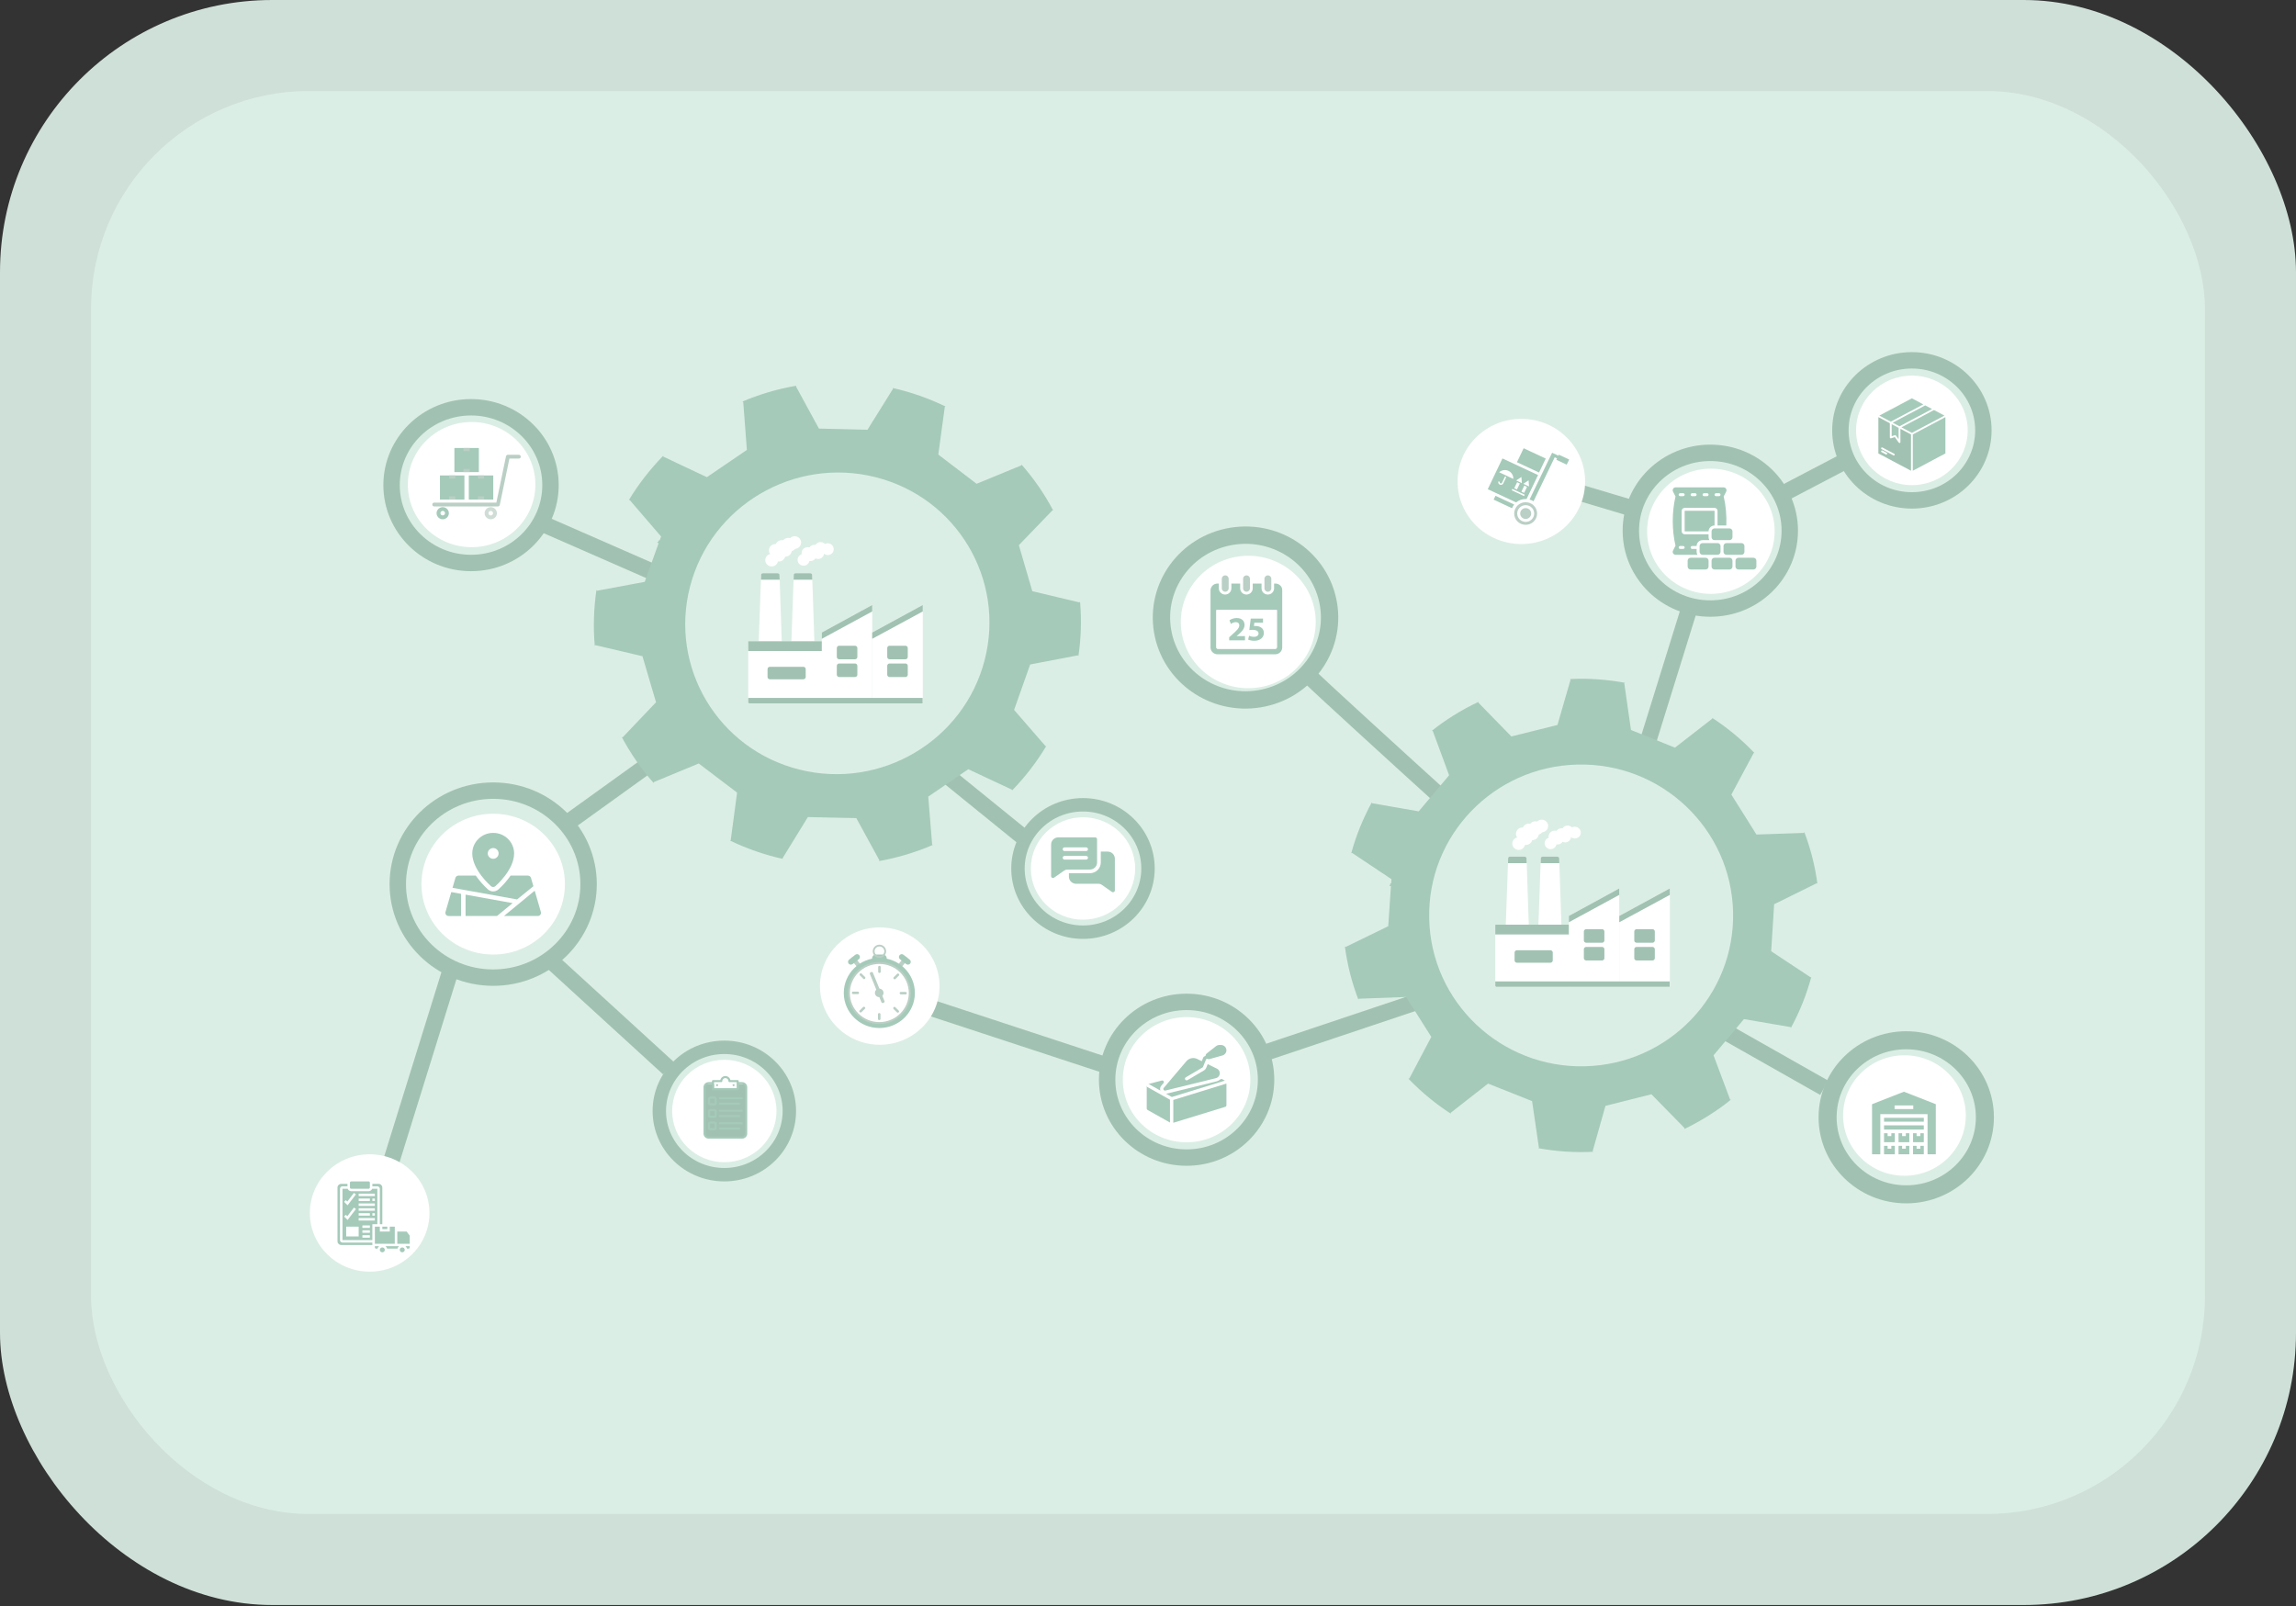 <?xml version="1.0" encoding="utf-8"?>
<svg xmlns="http://www.w3.org/2000/svg" fill="none" height="100%" overflow="visible" preserveAspectRatio="none" style="display: block;" viewBox="0 0 253 177" width="100%">
<rect x="0" y="0" width="253" height="177" fill="#333333" stroke="none"/>
<g id="Group 1261153341">
<rect fill="#CFE0D8" height="176.891" id="BG" rx="30" width="253" x="3.05176e-05" y="3.56734e-05"/>
<rect fill="#DBEEE5" height="156.818" id="BG_2" rx="24" width="232.927" x="10.037" y="10.036"/>
<g id="Group 1171274696">
<path d="M119.336 88.697C123.305 88.697 126.5 91.852 126.5 95.716C126.5 99.58 123.305 102.736 119.336 102.736C115.367 102.736 112.172 99.58 112.172 95.716C112.172 91.852 115.367 88.697 119.336 88.697Z" id="Ellipse 119" stroke="#A1C2B2" stroke-width="1.48"/>
<path d="M79.816 115.426C83.785 115.426 86.98 118.581 86.98 122.445C86.98 126.309 83.785 129.465 79.816 129.465C75.846 129.465 72.651 126.309 72.651 122.445C72.652 118.581 75.846 115.426 79.816 115.426Z" id="Ellipse 115" stroke="#A1C2B2" stroke-width="1.48"/>
<ellipse cx="119.337" cy="95.716" fill="white" id="Ellipse 120" rx="5.748" ry="5.644"/>
<ellipse cx="79.815" cy="122.445" fill="white" id="Ellipse 116" rx="5.748" ry="5.644"/>
<ellipse cx="51.967" cy="53.407" fill="white" id="Ellipse 118" rx="7.026" ry="6.898"/>
<path d="M196.622 54.328L203.209 50.879" id="Vector 71" stroke="#A1C2B2" stroke-width="1.809"/>
<path d="M186.084 67.262L181.254 82.81" id="Vector 72" stroke="#A1C2B2" stroke-width="1.809"/>
<path d="M169.836 53.035L179.936 56.053" id="Vector 73" stroke="#A1C2B2" stroke-width="1.809"/>
<path d="M144.367 74.619C145.684 75.912 154.648 84.097 159.557 88.539" id="Vector 74" stroke="#A1C2B2" stroke-width="1.809"/>
<path d="M189.6 113.42L201.013 119.887" id="Vector 75" stroke="#A1C2B2" stroke-width="1.809"/>
<path d="M157.541 109.943L139.537 115.979" id="Vector 76" stroke="#A1C2B2" stroke-width="1.809"/>
<path d="M101.771 110.805L121.532 117.3" id="Vector 77" stroke="#A1C2B2" stroke-width="1.809"/>
<path d="M200.185 97.343L200.259 97.385C200.008 95.463 199.524 93.561 198.823 91.707L198.767 91.795L193.545 91.974L190.782 87.573L193.241 82.993L193.328 82.991C191.92 81.502 190.341 80.205 188.665 79.113L188.682 79.2L184.569 82.397L179.72 80.452L178.982 75.308L179.054 75.248C177.074 74.888 175.027 74.733 173 74.838L173.06 74.909L171.619 79.901L166.54 81.164L162.903 77.436L162.93 77.348C161.991 77.79 161.055 78.291 160.149 78.862C159.315 79.389 158.525 79.944 157.78 80.541L157.883 80.568L159.68 85.441L156.33 89.418L151.185 88.523L151.153 88.437C150.189 90.228 149.417 92.101 148.894 94.042L148.981 93.996L153.328 96.896L153.295 97.346C153.266 97.347 153.237 97.362 153.193 97.363C153.242 97.55 153.11 97.539 153.098 97.655C153.128 97.654 153.157 97.654 153.186 97.653L153.2 97.653C153.23 97.652 153.244 97.652 153.273 97.637L152.971 102.08L148.282 104.363L148.193 104.307C148.46 106.287 148.945 108.262 149.677 110.159L149.719 110.071L154.941 109.877L157.718 114.277L155.289 118.871L155.187 118.874C156.609 120.348 158.173 121.646 159.864 122.737L159.861 122.636L163.974 119.423L168.823 121.355L169.575 126.498L169.503 126.543C171.497 126.903 173.529 127.044 175.556 126.939L175.496 126.882L176.908 121.877L181.972 120.6L185.624 124.327L185.598 124.43C186.521 123.988 187.414 123.488 188.306 122.931C189.154 122.39 189.973 121.82 190.731 121.193L190.643 121.181L188.818 116.309L192.167 112.317L197.312 113.197L197.343 113.284C198.308 111.507 199.065 109.619 199.588 107.679L199.515 107.71L195.169 104.839L195.496 99.656L200.185 97.343ZM174.645 118.233C165.001 118.457 156.994 110.873 156.763 101.296C156.532 91.719 164.165 83.771 173.809 83.546C183.453 83.322 191.461 90.907 191.692 100.484C191.923 110.061 184.289 118.009 174.645 118.233Z" fill="#A5CABA" id="Vector"/>
<path d="M199.113 97.489L199.184 97.529C198.944 95.686 198.48 93.863 197.807 92.085L197.753 92.17L192.747 92.342L190.098 88.123L192.456 83.732L192.54 83.73C191.19 82.302 189.676 81.059 188.069 80.012L188.085 80.095L184.143 83.161L179.493 81.296L178.787 76.364L178.855 76.307C176.958 75.962 174.995 75.813 173.052 75.914L173.11 75.982L171.727 80.767L166.858 81.978L163.371 78.404L163.397 78.32C162.498 78.744 161.6 79.224 160.731 79.772C159.932 80.277 159.175 80.809 158.461 81.382L158.56 81.407L160.282 86.078L157.071 89.891L152.138 89.033L152.108 88.951C151.184 90.668 150.443 92.464 149.942 94.324L150.025 94.28L154.193 97.06L154.161 97.492C154.133 97.493 154.106 97.507 154.064 97.508C154.11 97.688 153.984 97.677 153.972 97.788C154 97.787 154.028 97.787 154.056 97.786L154.07 97.786C154.098 97.785 154.112 97.785 154.14 97.77L153.851 102.03L149.355 104.219L149.27 104.165C149.526 106.063 149.991 107.957 150.693 109.775L150.733 109.691L155.738 109.505L158.401 113.723L156.072 118.128L155.974 118.13C157.338 119.544 158.837 120.787 160.458 121.834L160.456 121.736L164.398 118.657L169.047 120.508L169.768 125.439L169.699 125.482C171.611 125.827 173.559 125.963 175.502 125.862L175.445 125.808L176.798 121.009L181.653 119.784L185.154 123.358L185.129 123.456C186.014 123.032 186.87 122.554 187.725 122.02C188.538 121.501 189.323 120.954 190.05 120.354L189.966 120.342L188.216 115.671L191.426 111.844L196.359 112.688L196.389 112.771C197.313 111.068 198.039 109.258 198.54 107.398L198.471 107.427L194.304 104.675L194.618 99.706L199.113 97.489ZM174.629 117.516C165.383 117.73 157.707 110.46 157.485 101.278C157.264 92.097 164.581 84.477 173.827 84.263C183.073 84.048 190.749 91.318 190.971 100.5C191.192 109.681 183.875 117.301 174.629 117.516Z" fill="#A5CABA" id="Vector_2"/>
<g id="Group">
<path d="M168.213 94.581C168.213 94.498 168.111 94.415 168.01 94.415H166.389C166.271 94.415 166.186 94.482 166.186 94.581L165.899 102.638C165.899 102.688 165.916 102.721 165.95 102.754C165.984 102.787 166.034 102.804 166.102 102.804H168.28C168.331 102.804 168.381 102.787 168.432 102.754C168.466 102.721 168.483 102.671 168.483 102.638L168.213 94.581Z" fill="white" id="Vector_3"/>
<path d="M166.388 94.415C166.27 94.415 166.185 94.482 166.185 94.581L166.169 95.128H168.229L168.212 94.581C168.212 94.498 168.11 94.415 168.009 94.415H166.388Z" fill="#A1C2B2" id="Vector_4"/>
<path d="M171.809 94.581C171.809 94.498 171.708 94.415 171.606 94.415H169.985C169.867 94.415 169.783 94.482 169.783 94.581L169.496 102.638C169.496 102.688 169.512 102.721 169.546 102.754C169.58 102.787 169.631 102.804 169.698 102.804H171.876C171.927 102.804 171.978 102.787 172.028 102.754C172.062 102.721 172.079 102.671 172.079 102.638L171.809 94.581Z" fill="white" id="Vector_5"/>
<path d="M169.986 94.415C169.868 94.415 169.783 94.482 169.783 94.581L169.766 95.128H171.826L171.81 94.581C171.81 94.498 171.708 94.415 171.607 94.415H169.986Z" fill="#A1C2B2" id="Vector_6"/>
<path d="M172.974 108.739H165.021C164.886 108.739 164.767 108.623 164.767 108.491V102.158C164.767 102.025 164.886 101.909 165.021 101.909H172.974C173.109 101.909 173.227 102.025 173.227 102.158V108.491C173.227 108.623 173.109 108.739 172.974 108.739Z" fill="white" id="Vector_7"/>
<path d="M173.177 101.909H164.818C164.801 101.909 164.767 101.943 164.767 101.976V102.987H173.227V101.976C173.227 101.926 173.21 101.909 173.177 101.909Z" fill="#A1C2B2" id="Vector_8"/>
<path d="M170.846 106.104H167.148C167.013 106.104 166.895 105.988 166.895 105.855V104.977C166.895 104.844 167.013 104.728 167.148 104.728H170.846C170.982 104.728 171.1 104.844 171.1 104.977V105.855C171.1 105.988 170.982 106.104 170.846 106.104Z" fill="#A1C2B2" id="Vector_9"/>
<path d="M172.873 100.947V108.739H178.428V97.913L172.873 100.947Z" fill="white" id="Vector_10"/>
<path d="M172.873 101.643L178.428 98.626V97.913L172.873 100.947V101.643Z" fill="#A1C2B2" id="Vector_11"/>
<path d="M176.537 103.899H174.781C174.646 103.899 174.528 103.783 174.528 103.65V102.655C174.528 102.523 174.646 102.407 174.781 102.407H176.537C176.672 102.407 176.79 102.523 176.79 102.655V103.65C176.79 103.783 176.672 103.899 176.537 103.899Z" fill="#A1C2B2" id="Vector_12"/>
<path d="M176.537 105.855H174.781C174.646 105.855 174.528 105.739 174.528 105.606V104.611C174.528 104.479 174.646 104.363 174.781 104.363H176.537C176.672 104.363 176.791 104.479 176.791 104.611V105.606C176.791 105.739 176.672 105.855 176.537 105.855Z" fill="#A1C2B2" id="Vector_13"/>
<path d="M178.429 100.947V108.739H184.002V97.913L178.429 100.947Z" fill="white" id="Vector_14"/>
<path d="M178.429 101.643L184.002 98.626V97.913L178.429 100.947V101.643Z" fill="#A1C2B2" id="Vector_15"/>
<path d="M182.093 103.899H180.336C180.201 103.899 180.083 103.783 180.083 103.65V102.655C180.083 102.523 180.201 102.407 180.336 102.407H182.093C182.228 102.407 182.346 102.523 182.346 102.655V103.65C182.346 103.783 182.228 103.899 182.093 103.899Z" fill="#A1C2B2" id="Vector_16"/>
<path d="M182.093 105.855H180.336C180.201 105.855 180.083 105.739 180.083 105.606V104.611C180.083 104.479 180.201 104.363 180.336 104.363H182.093C182.228 104.363 182.346 104.479 182.346 104.611V105.606C182.346 105.739 182.228 105.855 182.093 105.855Z" fill="#A1C2B2" id="Vector_17"/>
<path d="M164.767 108.16V108.608C164.767 108.69 164.835 108.757 164.919 108.757H172.873H173.075H178.428H183.984V108.16H164.767Z" fill="#A1C2B2" id="Vector_18"/>
<g id="Group_2">
<g id="Group_3">
<path d="M168.059 92.972C168.059 93.353 167.739 93.668 167.35 93.668C166.962 93.668 166.641 93.353 166.641 92.972C166.641 92.591 166.962 92.276 167.35 92.276C167.739 92.276 168.059 92.591 168.059 92.972Z" fill="white" id="Vector_19"/>
<path d="M168.465 91.895C168.465 92.276 168.144 92.591 167.756 92.591C167.367 92.591 167.046 92.276 167.046 91.895C167.046 91.513 167.367 91.198 167.756 91.198C168.161 91.215 168.465 91.513 168.465 91.895Z" fill="white" id="Vector_20"/>
<path d="M168.853 92.426C168.853 92.807 168.532 93.122 168.144 93.122C167.756 93.122 167.435 92.807 167.435 92.426C167.435 92.044 167.756 91.729 168.144 91.729C168.549 91.729 168.853 92.044 168.853 92.426Z" fill="white" id="Vector_21"/>
<path d="M169.562 91.895C169.562 92.276 169.242 92.591 168.853 92.591C168.465 92.591 168.144 92.276 168.144 91.895C168.144 91.513 168.465 91.198 168.853 91.198C169.242 91.215 169.562 91.513 169.562 91.895Z" fill="white" id="Vector_22"/>
<path d="M170.593 91.033C170.593 91.414 170.272 91.729 169.883 91.729C169.495 91.729 169.174 91.414 169.174 91.033C169.174 90.651 169.495 90.337 169.883 90.337C170.272 90.337 170.593 90.651 170.593 91.033Z" fill="white" id="Vector_23"/>
<path d="M169.174 91.464C169.174 91.845 168.853 92.16 168.465 92.16C168.077 92.16 167.756 91.845 167.756 91.464C167.756 91.082 168.077 90.767 168.465 90.767C168.853 90.767 169.174 91.082 169.174 91.464Z" fill="white" id="Vector_24"/>
<path d="M169.883 91.215C169.883 91.596 169.563 91.911 169.174 91.911C168.786 91.911 168.465 91.596 168.465 91.215C168.465 90.834 168.786 90.519 169.174 90.519C169.563 90.519 169.883 90.817 169.883 91.215Z" fill="white" id="Vector_25"/>
<path d="M170.086 91.299C170.086 91.68 169.766 91.995 169.377 91.995C168.989 91.995 168.668 91.68 168.668 91.299C168.668 90.917 168.989 90.602 169.377 90.602C169.766 90.602 170.086 90.917 170.086 91.299Z" fill="white" id="Vector_26"/>
</g>
<g id="Group_4">
<path d="M171.521 92.941C171.521 93.306 171.217 93.587 170.863 93.587C170.508 93.587 170.204 93.289 170.204 92.941C170.204 92.576 170.508 92.294 170.863 92.294C171.217 92.294 171.521 92.576 171.521 92.941Z" fill="white" id="Vector_27"/>
<path d="M171.961 92.195C171.961 92.559 171.657 92.841 171.302 92.841C170.931 92.841 170.644 92.543 170.644 92.195C170.644 91.83 170.948 91.548 171.302 91.548C171.657 91.531 171.961 91.83 171.961 92.195Z" fill="white" id="Vector_28"/>
<path d="M172.281 92.426C172.281 92.791 171.977 93.073 171.622 93.073C171.251 93.073 170.964 92.774 170.964 92.426C170.964 92.078 171.268 91.779 171.622 91.779C171.977 91.763 172.281 92.061 172.281 92.426Z" fill="white" id="Vector_29"/>
<path d="M173.125 92.195C173.125 92.559 172.821 92.841 172.466 92.841C172.095 92.841 171.808 92.543 171.808 92.195C171.808 91.83 172.112 91.548 172.466 91.548C172.838 91.531 173.125 91.83 173.125 92.195Z" fill="white" id="Vector_30"/>
<path d="M173.53 92.41C173.894 92.41 174.189 92.121 174.189 91.763C174.189 91.406 173.894 91.117 173.53 91.117C173.167 91.117 172.872 91.406 172.872 91.763C172.872 92.121 173.167 92.41 173.53 92.41Z" fill="white" id="Vector_31"/>
<path d="M172.72 91.928C172.72 92.293 172.417 92.575 172.062 92.575C171.69 92.575 171.403 92.276 171.403 91.928C171.403 91.564 171.707 91.282 172.062 91.282C172.433 91.282 172.72 91.58 172.72 91.928Z" fill="white" id="Vector_32"/>
<path d="M173.395 91.631C173.395 91.996 173.091 92.278 172.737 92.278C172.365 92.278 172.078 91.979 172.078 91.631C172.078 91.283 172.382 90.984 172.737 90.984C173.091 90.984 173.395 91.266 173.395 91.631Z" fill="white" id="Vector_33"/>
</g>
</g>
</g>
<path d="M102.649 84.076L112.749 92.267" id="Vector 78" stroke="#A1C2B2" stroke-width="1.809"/>
<path d="M60.054 57.84L71.986 63.066" id="Vector 82" stroke="#A1C2B2" stroke-width="1.809"/>
<path d="M62.689 90.57L74.106 82.351" id="Vector 79" stroke="#A1C2B2" stroke-width="1.809"/>
<g id="Group_5">
<path d="M85.895 63.343C85.895 63.261 85.793 63.178 85.692 63.178H84.071C83.953 63.178 83.868 63.244 83.868 63.343L83.581 71.4C83.581 71.45 83.598 71.483 83.632 71.516C83.666 71.55 83.716 71.566 83.784 71.566H85.962C86.013 71.566 86.064 71.55 86.114 71.516C86.148 71.483 86.165 71.433 86.165 71.4L85.895 63.343Z" fill="white" id="Vector_34"/>
<path d="M84.07 63.178C83.952 63.178 83.868 63.244 83.868 63.343L83.851 63.891H85.911L85.894 63.343C85.894 63.261 85.793 63.178 85.691 63.178H84.07Z" fill="#A1C2B2" id="Vector_35"/>
<path d="M89.491 63.343C89.491 63.261 89.39 63.178 89.288 63.178H87.668C87.549 63.178 87.465 63.244 87.465 63.343L87.178 71.4C87.178 71.45 87.195 71.483 87.228 71.516C87.262 71.55 87.313 71.566 87.38 71.566H89.559C89.609 71.566 89.66 71.55 89.711 71.516C89.744 71.483 89.761 71.433 89.761 71.4L89.491 63.343Z" fill="white" id="Vector_36"/>
<path d="M87.668 63.178C87.55 63.178 87.465 63.244 87.465 63.343L87.448 63.891H89.508L89.492 63.343C89.492 63.261 89.39 63.178 89.289 63.178H87.668Z" fill="#A1C2B2" id="Vector_37"/>
<path d="M90.656 77.501H82.703C82.568 77.501 82.449 77.385 82.449 77.252V70.92C82.449 70.787 82.568 70.671 82.703 70.671H90.656C90.791 70.671 90.909 70.787 90.909 70.92V77.252C90.909 77.385 90.791 77.501 90.656 77.501Z" fill="white" id="Vector_38"/>
<path d="M90.859 70.671H82.5C82.483 70.671 82.449 70.704 82.449 70.737V71.749H90.909V70.737C90.909 70.688 90.892 70.671 90.859 70.671Z" fill="#A1C2B2" id="Vector_39"/>
<path d="M88.528 74.865H84.831C84.695 74.865 84.577 74.749 84.577 74.617V73.738C84.577 73.605 84.695 73.489 84.831 73.489H88.528C88.664 73.489 88.782 73.605 88.782 73.738V74.617C88.782 74.749 88.664 74.865 88.528 74.865Z" fill="#A1C2B2" id="Vector_40"/>
<path d="M90.555 69.709V77.501H96.111V66.675L90.555 69.709Z" fill="white" id="Vector_41"/>
<path d="M90.555 70.406L96.111 67.388V66.675L90.555 69.709V70.406Z" fill="#A1C2B2" id="Vector_42"/>
<path d="M94.219 72.66H92.463C92.328 72.66 92.21 72.544 92.21 72.411V71.416C92.21 71.284 92.328 71.168 92.463 71.168H94.219C94.354 71.168 94.473 71.284 94.473 71.416V72.411C94.473 72.544 94.354 72.66 94.219 72.66Z" fill="#A1C2B2" id="Vector_43"/>
<path d="M94.219 74.617H92.463C92.328 74.617 92.21 74.5 92.21 74.368V73.373C92.21 73.24 92.328 73.124 92.463 73.124H94.219C94.354 73.124 94.473 73.24 94.473 73.373V74.368C94.473 74.5 94.354 74.617 94.219 74.617Z" fill="#A1C2B2" id="Vector_44"/>
<path d="M96.11 69.709V77.5H101.683V66.675L96.11 69.709Z" fill="white" id="Vector_45"/>
<path d="M96.11 70.405L101.683 67.388V66.675L96.11 69.709V70.405Z" fill="#A1C2B2" id="Vector_46"/>
<path d="M99.775 72.66H98.018C97.883 72.66 97.765 72.544 97.765 72.411V71.416C97.765 71.284 97.883 71.168 98.018 71.168H99.775C99.91 71.168 100.028 71.284 100.028 71.416V72.411C100.028 72.544 99.91 72.66 99.775 72.66Z" fill="#A1C2B2" id="Vector_47"/>
<path d="M99.775 74.617H98.018C97.883 74.617 97.765 74.5 97.765 74.368V73.373C97.765 73.24 97.883 73.124 98.018 73.124H99.775C99.91 73.124 100.028 73.24 100.028 73.373V74.368C100.028 74.5 99.91 74.617 99.775 74.617Z" fill="#A1C2B2" id="Vector_48"/>
<path d="M82.449 76.922V77.37C82.449 77.452 82.517 77.519 82.601 77.519H90.555H90.758H96.111H101.666V76.922H82.449Z" fill="#A1C2B2" id="Vector_49"/>
<g id="Group_6">
<g id="Group_7">
<path d="M85.741 61.734C85.741 62.115 85.42 62.43 85.032 62.43C84.644 62.43 84.323 62.115 84.323 61.734C84.323 61.353 84.644 61.038 85.032 61.038C85.42 61.038 85.741 61.353 85.741 61.734Z" fill="white" id="Vector_50"/>
<path d="M86.147 60.657C86.147 61.038 85.826 61.353 85.438 61.353C85.049 61.353 84.729 61.038 84.729 60.657C84.729 60.275 85.049 59.96 85.438 59.96C85.843 59.977 86.147 60.275 86.147 60.657Z" fill="white" id="Vector_51"/>
<path d="M86.535 61.187C86.535 61.569 86.214 61.883 85.826 61.883C85.438 61.883 85.117 61.569 85.117 61.187C85.117 60.806 85.438 60.491 85.826 60.491C86.231 60.491 86.535 60.806 86.535 61.187Z" fill="white" id="Vector_52"/>
<path d="M87.245 60.657C87.245 61.038 86.924 61.353 86.535 61.353C86.147 61.353 85.826 61.038 85.826 60.657C85.826 60.275 86.147 59.96 86.535 59.96C86.924 59.977 87.245 60.275 87.245 60.657Z" fill="white" id="Vector_53"/>
<path d="M88.275 59.795C88.275 60.176 87.954 60.491 87.566 60.491C87.177 60.491 86.856 60.176 86.856 59.795C86.856 59.413 87.177 59.099 87.566 59.099C87.954 59.099 88.275 59.413 88.275 59.795Z" fill="white" id="Vector_54"/>
<path d="M86.855 60.226C86.855 60.607 86.534 60.922 86.146 60.922C85.757 60.922 85.436 60.607 85.436 60.226C85.436 59.844 85.757 59.529 86.146 59.529C86.534 59.529 86.855 59.844 86.855 60.226Z" fill="white" id="Vector_55"/>
<path d="M87.566 59.977C87.566 60.358 87.245 60.673 86.856 60.673C86.468 60.673 86.147 60.358 86.147 59.977C86.147 59.595 86.468 59.28 86.856 59.28C87.245 59.28 87.566 59.579 87.566 59.977Z" fill="white" id="Vector_56"/>
<path d="M87.768 60.06C87.768 60.442 87.447 60.757 87.058 60.757C86.67 60.757 86.349 60.442 86.349 60.06C86.349 59.679 86.67 59.364 87.058 59.364C87.447 59.364 87.768 59.679 87.768 60.06Z" fill="white" id="Vector_57"/>
</g>
<g id="Group_8">
<path d="M89.203 61.703C89.203 62.068 88.899 62.349 88.545 62.349C88.19 62.349 87.886 62.051 87.886 61.703C87.886 61.338 88.19 61.056 88.545 61.056C88.899 61.056 89.203 61.338 89.203 61.703Z" fill="white" id="Vector_58"/>
<path d="M89.642 60.957C89.642 61.322 89.338 61.603 88.983 61.603C88.612 61.603 88.325 61.305 88.325 60.957C88.325 60.592 88.629 60.31 88.983 60.31C89.338 60.294 89.642 60.592 89.642 60.957Z" fill="white" id="Vector_59"/>
<path d="M89.963 61.187C89.963 61.552 89.659 61.834 89.304 61.834C88.933 61.834 88.646 61.536 88.646 61.187C88.646 60.839 88.95 60.541 89.304 60.541C89.659 60.524 89.963 60.823 89.963 61.187Z" fill="white" id="Vector_60"/>
<path d="M90.807 60.957C90.807 61.322 90.503 61.603 90.148 61.603C89.777 61.603 89.49 61.305 89.49 60.957C89.49 60.592 89.794 60.31 90.148 60.31C90.52 60.294 90.807 60.592 90.807 60.957Z" fill="white" id="Vector_61"/>
<path d="M91.213 61.172C91.576 61.172 91.871 60.883 91.871 60.526C91.871 60.169 91.576 59.879 91.213 59.879C90.849 59.879 90.554 60.169 90.554 60.526C90.554 60.883 90.849 61.172 91.213 61.172Z" fill="white" id="Vector_62"/>
<path d="M90.403 60.691C90.403 61.055 90.099 61.337 89.744 61.337C89.373 61.337 89.085 61.039 89.085 60.691C89.085 60.326 89.389 60.044 89.744 60.044C90.115 60.044 90.403 60.343 90.403 60.691Z" fill="white" id="Vector_63"/>
<path d="M91.078 60.392C91.078 60.757 90.773 61.039 90.419 61.039C90.047 61.039 89.76 60.741 89.76 60.392C89.76 60.044 90.064 59.746 90.419 59.746C90.773 59.746 91.078 60.028 91.078 60.392Z" fill="white" id="Vector_64"/>
</g>
</g>
</g>
<ellipse cx="96.941" cy="108.677" fill="white" id="Ellipse 112" rx="6.587" ry="6.467"/>
<g id="Group_9">
<g id="Group_10">
<g id="Group_11">
<path d="M94.956 106.447C95.037 106.545 95.018 106.699 94.918 106.779C94.812 106.859 94.662 106.84 94.581 106.742L93.858 105.85C93.777 105.745 93.796 105.598 93.895 105.518C93.995 105.438 94.151 105.456 94.232 105.555L94.956 106.447Z" fill="#BACFC5" id="Vector_65"/>
</g>
<g id="Group_12">
<path d="M98.854 106.447C98.773 106.545 98.791 106.699 98.891 106.779C98.997 106.859 99.147 106.84 99.228 106.742L99.951 105.85C100.032 105.745 100.014 105.598 99.914 105.518C99.808 105.438 99.658 105.456 99.577 105.555L98.854 106.447Z" fill="#BACFC5" id="Vector_66"/>
</g>
<g id="Group_13">
<path d="M100.362 109.437C100.362 111.325 98.809 112.857 96.895 112.857C94.981 112.857 93.428 111.325 93.428 109.437C93.428 107.548 94.981 106.016 96.895 106.016C98.809 106.016 100.362 107.548 100.362 109.437Z" fill="white" id="Vector_67"/>
</g>
<g id="Group_14">
<path d="M96.895 105.659C94.775 105.659 93.06 107.351 93.06 109.442C93.06 111.534 94.775 113.226 96.895 113.226C99.015 113.226 100.73 111.534 100.73 109.442C100.73 107.351 99.009 105.659 96.895 105.659ZM96.895 112.647C95.099 112.647 93.646 111.214 93.646 109.442C93.646 107.671 95.099 106.237 96.895 106.237C98.691 106.237 100.144 107.671 100.144 109.442C100.144 111.208 98.691 112.647 96.895 112.647Z" fill="#BACFC5" id="Vector_68"/>
</g>
<g id="Group_15">
<path d="M96.895 105.573C94.731 105.573 92.979 107.301 92.979 109.436C92.979 111.571 94.731 113.299 96.895 113.299C99.058 113.299 100.811 111.571 100.811 109.436C100.811 107.301 99.058 105.573 96.895 105.573ZM96.895 112.856C94.98 112.856 93.428 111.324 93.428 109.436C93.428 107.547 94.98 106.016 96.895 106.016C98.809 106.016 100.362 107.547 100.362 109.436C100.362 111.331 98.809 112.856 96.895 112.856Z" fill="#A5CABA" id="Vector_69"/>
</g>
<g id="Group_16">
<path d="M97.705 105.603C97.705 105.824 97.524 106.003 97.299 106.003H96.508C96.283 106.003 96.102 105.824 96.102 105.603C96.102 105.381 96.283 105.203 96.508 105.203H97.299C97.524 105.203 97.705 105.381 97.705 105.603Z" fill="#A5CABA" id="Vector_70"/>
</g>
<g id="Group_17">
<path d="M96.906 104.114C96.501 104.114 96.171 104.44 96.171 104.84C96.171 105.24 96.501 105.566 96.906 105.566C97.312 105.566 97.642 105.24 97.642 104.84C97.642 104.44 97.312 104.114 96.906 104.114ZM96.906 105.369C96.613 105.369 96.37 105.136 96.37 104.84C96.37 104.545 96.607 104.311 96.906 104.311C97.2 104.311 97.443 104.545 97.443 104.84C97.443 105.136 97.2 105.369 96.906 105.369Z" fill="#BACFC5" id="Vector_71"/>
</g>
<g id="Group_18">
<g id="Group_19">
<path d="M97.044 107.11C97.044 107.171 96.982 107.226 96.907 107.226C96.832 107.226 96.77 107.177 96.77 107.11V106.568C96.77 106.507 96.832 106.451 96.907 106.451C96.982 106.451 97.044 106.501 97.044 106.568V107.11Z" fill="#BACFC5" id="Vector_72"/>
</g>
<g id="Group_20">
<path d="M94.538 109.287C94.601 109.287 94.657 109.349 94.657 109.423C94.657 109.496 94.607 109.558 94.538 109.558H93.99C93.927 109.558 93.871 109.496 93.871 109.423C93.871 109.349 93.921 109.287 93.99 109.287H94.538Z" fill="#BACFC5" id="Vector_73"/>
</g>
<g id="Group_21">
<path d="M96.746 111.767C96.746 111.706 96.809 111.65 96.883 111.65C96.958 111.65 97.021 111.7 97.021 111.767V112.309C97.021 112.37 96.958 112.425 96.883 112.425C96.809 112.425 96.746 112.376 96.746 112.309V111.767Z" fill="#BACFC5" id="Vector_74"/>
</g>
<g id="Group_22">
<path d="M99.252 109.59C99.19 109.59 99.134 109.529 99.134 109.455C99.134 109.381 99.183 109.32 99.252 109.32H99.801C99.863 109.32 99.919 109.381 99.919 109.455C99.919 109.529 99.869 109.59 99.801 109.59H99.252Z" fill="#BACFC5" id="Vector_75"/>
</g>
</g>
<g id="Group_23">
<g id="Group_24">
<path d="M95.33 107.689C95.373 107.732 95.367 107.812 95.317 107.867C95.261 107.922 95.18 107.929 95.136 107.879L94.75 107.492C94.706 107.449 94.712 107.369 94.762 107.313C94.818 107.258 94.899 107.252 94.943 107.301L95.33 107.689Z" fill="#BACFC5" id="Vector_76"/>
</g>
<g id="Group_25">
<path d="M95.117 110.981C95.161 110.938 95.242 110.944 95.298 110.993C95.354 111.048 95.36 111.128 95.31 111.171L94.918 111.559C94.874 111.602 94.793 111.596 94.737 111.547C94.681 111.491 94.674 111.411 94.724 111.368L95.117 110.981Z" fill="#BACFC5" id="Vector_77"/>
</g>
<g id="Group_26">
<path d="M98.452 111.19C98.409 111.147 98.415 111.067 98.465 111.012C98.521 110.956 98.602 110.95 98.645 110.999L99.038 111.387C99.082 111.43 99.076 111.51 99.026 111.565C98.97 111.621 98.895 111.627 98.845 111.577L98.452 111.19Z" fill="#BACFC5" id="Vector_78"/>
</g>
<g id="Group_27">
<path d="M98.666 107.899C98.622 107.942 98.541 107.936 98.485 107.886C98.429 107.831 98.422 107.751 98.472 107.708L98.865 107.32C98.909 107.277 98.99 107.284 99.046 107.333C99.102 107.388 99.108 107.468 99.058 107.511L98.666 107.899Z" fill="#BACFC5" id="Vector_79"/>
</g>
</g>
<g id="Group_28">
<path d="M97.356 109.424C97.356 109.683 97.144 109.892 96.882 109.892C96.621 109.892 96.409 109.683 96.409 109.424C96.409 109.166 96.621 108.957 96.882 108.957C97.144 108.963 97.356 109.172 97.356 109.424Z" fill="#BACFC5" id="Vector_80"/>
</g>
<g id="Group_29">
<path d="M97.469 110.347C97.493 110.409 97.437 110.489 97.35 110.526C97.257 110.563 97.163 110.544 97.138 110.483L95.847 107.321C95.822 107.259 95.879 107.179 95.966 107.142C96.059 107.105 96.153 107.124 96.178 107.185L97.469 110.347Z" fill="#BACFC5" id="Vector_81"/>
</g>
<g id="Group_30">
<path d="M94.686 105.277C94.792 105.412 94.773 105.609 94.636 105.714L93.957 106.249C93.82 106.353 93.62 106.335 93.514 106.2C93.408 106.064 93.427 105.867 93.564 105.763L94.243 105.228C94.381 105.117 94.58 105.142 94.686 105.277Z" fill="#A5CABA" id="Vector_82"/>
</g>
<g id="Group_31">
<path d="M99.12 105.277C99.014 105.412 99.032 105.609 99.17 105.714L99.849 106.249C99.987 106.353 100.186 106.335 100.292 106.2C100.398 106.064 100.379 105.867 100.242 105.763L99.562 105.228C99.431 105.117 99.232 105.142 99.12 105.277Z" fill="#A5CABA" id="Vector_83"/>
</g>
</g>
</g>
<ellipse cx="167.641" cy="53.062" fill="white" id="Ellipse 121" rx="7.026" ry="6.898"/>
<path d="M130.754 110.417C135.606 110.417 139.51 114.274 139.51 118.997C139.51 123.72 135.606 127.578 130.754 127.578C125.903 127.578 121.997 123.72 121.997 118.997C121.998 114.274 125.903 110.417 130.754 110.417Z" id="Ellipse 106" stroke="#A1C2B2" stroke-width="1.809"/>
<ellipse cx="130.752" cy="118.996" fill="white" id="Ellipse 107" rx="7.026" ry="6.898"/>
<path d="M135.726 59.105C140.789 58.277 145.547 61.635 146.383 66.565C147.22 71.496 143.827 76.186 138.765 77.014C133.703 77.842 128.945 74.484 128.109 69.554C127.272 64.624 130.664 59.933 135.726 59.105Z" id="Ellipse 104" stroke="#A1C2B2" stroke-width="1.914"/>
<ellipse cx="7.429" cy="7.301" fill="white" id="Ellipse 105" rx="7.429" ry="7.301" transform="matrix(0.987 -0.161 0.167 0.986 128.997 62.547)"/>
<path d="M118.774 72.226L118.835 72.287C119.127 70.33 119.185 68.329 119.015 66.318L118.935 66.389L113.752 65.155L112.27 60.083L115.97 56.245L116.057 56.267C115.09 54.423 113.902 52.722 112.561 51.196L112.553 51.285L107.615 53.318L103.393 50.095L104.11 44.84L104.197 44.801C102.353 43.912 100.384 43.207 98.362 42.762L98.402 42.849L95.586 47.365L90.24 47.235L87.71 42.588L87.761 42.509C86.715 42.69 85.654 42.929 84.603 43.246C83.636 43.539 82.704 43.871 81.805 44.257L81.899 44.31L82.299 49.585L77.892 52.59L73.085 50.32L73.079 50.227C71.629 51.726 70.345 53.359 69.288 55.125L69.385 55.104L72.846 59.128L72.687 59.562C72.658 59.555 72.626 59.562 72.582 59.551C72.577 59.748 72.451 59.701 72.407 59.812C72.436 59.819 72.465 59.827 72.493 59.834L72.508 59.838C72.537 59.845 72.551 59.848 72.584 59.841L71.042 64.127L65.793 65.105L65.721 65.025C65.429 67.043 65.352 69.116 65.54 71.177L65.606 71.102L70.792 72.322L72.289 77.398L68.614 81.257L68.513 81.231C69.497 83.065 70.671 84.763 72.027 86.292L72.053 86.192L76.995 84.145L81.22 87.354L80.517 92.612L80.434 92.637C82.293 93.529 84.251 94.217 86.273 94.661L86.23 94.589L89.02 90.051L94.356 90.164L96.9 94.814L96.846 94.907C97.877 94.722 98.895 94.473 99.927 94.166C100.913 93.863 101.877 93.524 102.798 93.113L102.715 93.077L102.286 87.796L106.697 84.776L111.507 87.032L111.514 87.125C112.959 85.64 114.233 83.989 115.29 82.223L115.211 82.234L111.743 78.238L113.518 73.232L118.774 72.226ZM87.818 85.858C78.276 83.473 72.531 73.856 74.988 64.38C77.445 54.905 87.175 49.155 96.716 51.54C106.258 53.925 112.003 63.542 109.546 73.018C107.089 82.493 97.359 88.243 87.818 85.858Z" fill="#A5CABA" id="Vector_84"/>
<path d="M117.165 72.012L117.223 72.069C117.497 70.231 117.551 68.352 117.392 66.462L117.316 66.53L112.448 65.37L111.056 60.606L114.532 57.002L114.613 57.022C113.705 55.29 112.589 53.692 111.329 52.259L111.322 52.343L106.683 54.252L102.718 51.225L103.392 46.289L103.474 46.252C101.741 45.418 99.892 44.755 97.993 44.337L98.03 44.418L95.385 48.661L90.364 48.538L87.987 44.174L88.035 44.1C87.053 44.27 86.056 44.494 85.069 44.792C84.161 45.067 83.286 45.379 82.441 45.741L82.529 45.791L82.905 50.746L78.766 53.568L74.251 51.436L74.245 51.348C72.883 52.757 71.677 54.291 70.684 55.95L70.776 55.929L74.026 59.709L73.877 60.117C73.85 60.11 73.819 60.117 73.778 60.106C73.774 60.292 73.655 60.248 73.614 60.352C73.641 60.359 73.668 60.366 73.695 60.372L73.709 60.376C73.736 60.383 73.749 60.386 73.78 60.379L72.332 64.404L67.401 65.323L67.334 65.249C67.059 67.144 66.988 69.09 67.164 71.027L67.226 70.956L72.097 72.102L73.503 76.87L70.051 80.494L69.956 80.471C70.881 82.193 71.983 83.787 73.257 85.224L73.281 85.13L77.923 83.207L81.892 86.221L81.232 91.16L81.153 91.183C82.9 92.021 84.739 92.667 86.638 93.085L86.597 93.017L89.219 88.755L94.23 88.86L96.62 93.228L96.568 93.316C97.537 93.142 98.493 92.908 99.463 92.62C100.389 92.335 101.294 92.017 102.159 91.631L102.082 91.597L101.679 86.636L105.821 83.8L110.339 85.919L110.346 86.006C111.704 84.611 112.9 83.061 113.893 81.402L113.818 81.412L110.561 77.659L112.228 72.957L117.165 72.012ZM88.089 84.816C79.126 82.576 73.73 73.543 76.038 64.643C78.346 55.743 87.485 50.342 96.447 52.582C105.409 54.822 110.805 63.856 108.498 72.756C106.19 81.656 97.051 87.056 88.089 84.816Z" fill="#A5CABA" id="Vector_85"/>
<path d="M188.463 49.908C193.314 49.908 197.219 53.765 197.219 58.488C197.219 63.211 193.315 67.069 188.463 67.069C183.611 67.069 179.706 63.211 179.706 58.488C179.706 53.765 183.611 49.908 188.463 49.908Z" id="Ellipse 102" stroke="#A1C2B2" stroke-width="1.809"/>
<path d="M210.674 39.712C215.041 39.712 218.552 43.184 218.552 47.43C218.552 51.677 215.041 55.148 210.674 55.148C206.308 55.148 202.796 51.677 202.796 47.43C202.796 43.184 206.308 39.712 210.674 39.712Z" id="Ellipse 110" stroke="#A1C2B2" stroke-width="1.809"/>
<ellipse cx="188.525" cy="58.551" fill="white" id="Ellipse 103" rx="7.026" ry="6.898"/>
<ellipse cx="210.674" cy="47.431" fill="white" id="Ellipse 111" rx="6.148" ry="6.035"/>
<path d="M210.052 114.649C214.855 114.649 218.718 118.466 218.718 123.138C218.718 127.809 214.856 131.628 210.052 131.628C205.249 131.628 201.386 127.809 201.386 123.138C201.386 118.466 205.249 114.649 210.052 114.649Z" id="Ellipse 108" stroke="#A1C2B2" stroke-width="1.99"/>
<ellipse cx="209.854" cy="122.942" fill="white" id="Ellipse 109" rx="6.762" ry="6.639"/>
<path d="M54.346 87.136C60.168 87.136 64.859 91.765 64.859 97.441C64.859 103.116 60.168 107.745 54.346 107.745C48.524 107.745 43.833 103.116 43.833 97.441C43.833 91.766 48.524 87.136 54.346 87.136Z" id="Ellipse 113" stroke="#A1C2B2" stroke-width="1.809"/>
<ellipse cx="54.345" cy="97.441" fill="white" id="Ellipse 114" rx="7.904" ry="7.76"/>
<path d="M60.932 106.091L73.666 117.73" id="Vector 80" stroke="#A1C2B2" stroke-width="1.809"/>
<path d="M49.515 107.385L41.611 132.821" id="Vector 81" stroke="#A1C2B2" stroke-width="1.809"/>
<ellipse cx="40.733" cy="133.683" fill="white" id="Ellipse 122" rx="6.587" ry="6.467"/>
<g id="Group_32">
<g id="Group_33" opacity="0.7">
<path d="M54.077 55.892C53.705 55.892 53.4 56.193 53.4 56.56C53.4 56.928 53.705 57.229 54.077 57.229C54.45 57.229 54.755 56.928 54.755 56.56C54.755 56.193 54.45 55.892 54.077 55.892ZM54.077 56.81C53.936 56.81 53.824 56.7 53.824 56.56C53.824 56.421 53.936 56.311 54.077 56.311C54.219 56.311 54.33 56.421 54.33 56.56C54.33 56.7 54.219 56.81 54.077 56.81Z" fill="#BACFC5" id="Vector_86"/>
</g>
<g id="Group_34">
<path d="M55.589 53.155C55.417 53.992 55.239 54.822 55.068 55.66C55.045 55.748 54.956 55.814 54.867 55.814C54.04 55.814 53.206 55.814 52.38 55.814C51.107 55.814 49.834 55.814 48.553 55.814C48.315 55.814 48.084 55.814 47.846 55.814C47.57 55.814 47.57 55.395 47.846 55.395C48.672 55.395 49.506 55.395 50.332 55.395C51.605 55.395 52.879 55.395 54.159 55.395C54.338 55.395 54.517 55.395 54.695 55.395C54.874 54.521 55.06 53.647 55.239 52.78C55.41 51.943 55.589 51.113 55.76 50.276C55.782 50.188 55.872 50.121 55.961 50.121C56.363 50.121 56.773 50.121 57.175 50.121C57.45 50.121 57.45 50.54 57.175 50.54C56.825 50.54 56.482 50.54 56.132 50.54C55.953 51.407 55.775 52.281 55.589 53.155Z" fill="#BACFC5" id="Vector_87"/>
<path d="M48.784 55.892C48.411 55.892 48.106 56.194 48.106 56.561C48.106 56.928 48.411 57.229 48.784 57.229C49.156 57.229 49.461 56.928 49.461 56.561C49.461 56.186 49.156 55.892 48.784 55.892ZM48.784 56.304C48.925 56.304 49.037 56.414 49.037 56.553C49.037 56.693 48.925 56.803 48.784 56.803C48.642 56.803 48.531 56.693 48.531 56.553C48.531 56.421 48.642 56.304 48.784 56.304Z" fill="#A5CABA" id="Vector_88"/>
<g id="Group_35">
<path d="M54.353 52.4H51.658V55.059H54.353V52.4Z" fill="#A5CABA" id="Vector_89"/>
<path d="M53.34 54.707H52.663V55.052H53.34V54.707Z" fill="#BACFC5" id="Vector_90"/>
<path d="M53.34 52.4H52.663V52.745H53.34V52.4Z" fill="#BACFC5" id="Vector_91"/>
</g>
<g id="Group_36">
<path d="M51.174 52.4H48.479V55.059H51.174V52.4Z" fill="#A5CABA" id="Vector_92"/>
<path d="M50.168 54.707H49.491V55.052H50.168V54.707Z" fill="#BACFC5" id="Vector_93"/>
<path d="M50.168 52.4H49.491V52.745H50.168V52.4Z" fill="#BACFC5" id="Vector_94"/>
</g>
<g id="Group_37">
<path d="M52.768 49.374H50.073V52.033H52.768V49.374Z" fill="#A5CABA" id="Vector_95"/>
<path d="M51.756 51.68H51.078V52.025H51.756V51.68Z" fill="#BACFC5" id="Vector_96"/>
<path d="M51.756 49.374H51.078V49.719H51.756V49.374Z" fill="#BACFC5" id="Vector_97"/>
</g>
</g>
</g>
<g id="Group_38">
<g id="Group_39">
<path d="M135.388 63.782C135.388 63.576 135.219 63.41 135.011 63.41C134.802 63.41 134.633 63.576 134.633 63.782V64.844C134.633 65.05 134.802 65.216 135.011 65.216C135.219 65.216 135.388 65.05 135.388 64.844V63.782Z" fill="#BACFC5" id="Vector_98"/>
<path d="M137.734 63.782C137.734 63.576 137.565 63.41 137.357 63.41C137.148 63.41 136.979 63.576 136.979 63.782V64.844C136.979 65.05 137.148 65.216 137.357 65.216C137.565 65.216 137.734 65.05 137.734 64.844V63.782Z" fill="#BACFC5" id="Vector_99"/>
<path d="M140.087 63.782C140.087 63.576 139.918 63.41 139.709 63.41C139.5 63.41 139.332 63.576 139.332 63.782V64.844C139.332 65.05 139.5 65.216 139.709 65.216C139.918 65.216 140.087 65.05 140.087 64.844V63.782Z" fill="#BACFC5" id="Vector_100"/>
</g>
<path d="M140.537 64.313H140.393V64.844C140.393 65.216 140.087 65.525 139.702 65.525C139.324 65.525 139.011 65.224 139.011 64.844V64.313H138.039V64.844C138.039 65.216 137.734 65.525 137.349 65.525C136.971 65.525 136.658 65.224 136.658 64.844V64.313H135.686V64.844C135.686 65.216 135.381 65.525 134.996 65.525C134.618 65.525 134.305 65.224 134.305 64.844V64.313H134.16C133.735 64.313 133.389 64.653 133.389 65.073V71.349C133.389 71.769 133.735 72.109 134.16 72.109H140.521C140.947 72.109 141.292 71.769 141.292 71.349V65.073C141.316 64.653 140.963 64.313 140.537 64.313ZM140.698 71.356C140.698 71.444 140.626 71.507 140.545 71.507H134.184C134.104 71.507 134.032 71.444 134.032 71.356V67.228H140.706V71.356H140.698Z" fill="#A5CABA" id="Vector_101"/>
<path d="M140.698 67.221V71.349C140.698 71.436 140.626 71.499 140.546 71.499H134.185C134.105 71.499 134.032 71.436 134.032 71.349V67.221H140.698Z" fill="white" id="Vector_102"/>
<g id="Group_40">
<path d="M135.445 70.58V70.239L135.759 69.954C136.297 69.478 136.554 69.209 136.562 68.924C136.562 68.726 136.441 68.567 136.16 68.567C135.951 68.567 135.767 68.67 135.638 68.765L135.477 68.361C135.662 68.227 135.951 68.116 136.281 68.116C136.835 68.116 137.14 68.433 137.14 68.876C137.14 69.28 136.843 69.605 136.489 69.914L136.264 70.097V70.104H137.188V70.572H135.445V70.58Z" fill="#A5CABA" id="Vector_103"/>
<path d="M139.172 68.624H138.224L138.168 68.996C138.224 68.989 138.264 68.989 138.328 68.989C138.561 68.989 138.802 69.044 138.971 69.163C139.155 69.282 139.268 69.488 139.268 69.773C139.268 70.225 138.874 70.621 138.216 70.621C137.919 70.621 137.67 70.557 137.533 70.486L137.638 70.066C137.75 70.121 137.967 70.185 138.192 70.185C138.433 70.185 138.682 70.074 138.682 69.82C138.682 69.575 138.481 69.416 137.991 69.416C137.854 69.416 137.758 69.424 137.662 69.44L137.822 68.172H139.172V68.624Z" fill="#A5CABA" id="Vector_104"/>
</g>
</g>
<g clip-path="url(#clip0_0_586)" id="013-note 1">
<path d="M77.866 119.483H78.675V120.013H81.374V119.483H81.914H82.184V119.748V123.987V125.047L81.914 125.312H77.866L77.596 125.047V119.748L77.866 119.483Z" fill="#A1C2B2" id="Vector 82_2"/>
<path d="M81.288 119.039H80.483C80.457 118.913 80.387 118.8 80.286 118.719C80.185 118.638 80.059 118.594 79.928 118.594C79.797 118.594 79.671 118.638 79.57 118.719C79.469 118.8 79.399 118.913 79.373 119.039H78.568C78.553 119.039 78.538 119.041 78.525 119.047C78.511 119.053 78.499 119.061 78.488 119.071C78.478 119.081 78.469 119.094 78.463 119.107C78.458 119.121 78.455 119.135 78.455 119.15V119.261H78.087C77.937 119.261 77.793 119.32 77.686 119.424C77.58 119.528 77.52 119.67 77.52 119.817V124.935C77.52 125.083 77.58 125.224 77.686 125.329C77.793 125.433 77.937 125.491 78.087 125.491H81.77C81.92 125.491 82.064 125.433 82.171 125.328C82.277 125.224 82.337 125.083 82.337 124.935V119.817C82.337 119.67 82.277 119.529 82.171 119.424C82.064 119.32 81.92 119.261 81.77 119.261H81.401V119.15C81.401 119.12 81.389 119.092 81.368 119.071C81.347 119.05 81.318 119.039 81.288 119.039ZM78.682 119.261H79.476C79.506 119.261 79.534 119.249 79.556 119.229C79.577 119.208 79.589 119.179 79.589 119.15C79.589 119.061 79.625 118.976 79.689 118.914C79.752 118.851 79.839 118.816 79.929 118.816C80.019 118.816 80.105 118.851 80.169 118.914C80.233 118.976 80.269 119.061 80.269 119.15C80.269 119.179 80.281 119.208 80.302 119.229C80.323 119.249 80.352 119.261 80.382 119.261H81.175V119.929H78.681L78.682 119.261ZM81.769 119.485C81.859 119.485 81.946 119.52 82.01 119.582C82.073 119.645 82.109 119.73 82.109 119.818V124.935C82.109 125.024 82.073 125.109 82.01 125.171C81.946 125.234 81.859 125.269 81.769 125.269H78.087C77.997 125.269 77.911 125.234 77.847 125.171C77.783 125.109 77.747 125.024 77.747 124.935V119.817C77.748 119.729 77.784 119.644 77.847 119.582C77.911 119.52 77.998 119.485 78.087 119.485H78.455V120.04C78.455 120.069 78.467 120.098 78.488 120.119C78.509 120.139 78.538 120.151 78.568 120.151H81.288C81.318 120.151 81.347 120.139 81.368 120.119C81.389 120.098 81.401 120.069 81.401 120.04V119.485H81.769Z" fill="#A5CABA" id="Vector_105"/>
<path d="M79.021 119.706C79.043 119.706 79.065 119.699 79.084 119.687C79.102 119.675 79.117 119.657 79.125 119.637C79.134 119.616 79.136 119.594 79.131 119.573C79.127 119.551 79.116 119.531 79.1 119.516C79.084 119.5 79.064 119.49 79.042 119.486C79.02 119.481 78.997 119.484 78.977 119.492C78.956 119.501 78.938 119.515 78.926 119.533C78.914 119.551 78.907 119.573 78.907 119.595C78.907 119.609 78.91 119.624 78.916 119.638C78.921 119.651 78.93 119.663 78.941 119.674C78.951 119.684 78.964 119.692 78.978 119.698C78.991 119.703 79.006 119.706 79.021 119.706Z" fill="#A5CABA" id="Vector_106"/>
<path d="M80.835 119.706C80.857 119.706 80.879 119.7 80.898 119.687C80.916 119.675 80.931 119.658 80.939 119.637C80.948 119.617 80.95 119.595 80.946 119.573C80.941 119.552 80.931 119.532 80.915 119.516C80.899 119.501 80.879 119.49 80.857 119.486C80.835 119.481 80.812 119.484 80.791 119.492C80.771 119.5 80.753 119.515 80.74 119.533C80.728 119.551 80.721 119.573 80.721 119.595C80.721 119.624 80.733 119.653 80.755 119.673C80.776 119.694 80.805 119.706 80.835 119.706Z" fill="#A5CABA" id="Vector_107"/>
<path d="M78.733 120.861H78.249C78.185 120.862 78.124 120.887 78.078 120.931C78.033 120.976 78.007 121.036 78.007 121.099V121.574C78.007 121.637 78.033 121.697 78.078 121.742C78.124 121.786 78.185 121.811 78.249 121.812H78.733C78.797 121.811 78.859 121.786 78.904 121.742C78.949 121.697 78.975 121.637 78.975 121.574V121.099C78.975 121.036 78.949 120.976 78.904 120.931C78.859 120.887 78.797 120.862 78.733 120.861ZM78.747 121.574C78.747 121.578 78.745 121.581 78.743 121.583C78.74 121.586 78.737 121.587 78.733 121.587L78.236 121.574L78.249 121.086L78.746 121.099L78.747 121.574Z" fill="#A5CABA" id="Vector_108"/>
<path d="M79.21 121.044C79.21 121.073 79.222 121.102 79.243 121.123C79.265 121.144 79.294 121.156 79.324 121.156H81.735C81.765 121.156 81.794 121.144 81.815 121.123C81.837 121.102 81.849 121.073 81.849 121.044C81.849 121.014 81.837 120.985 81.815 120.964C81.794 120.943 81.765 120.931 81.735 120.931H79.324C79.294 120.931 79.265 120.943 79.243 120.964C79.222 120.985 79.21 121.014 79.21 121.044Z" fill="#A5CABA" id="Vector_109"/>
<path d="M79.324 121.744H81.442C81.471 121.742 81.499 121.73 81.519 121.709C81.54 121.688 81.551 121.66 81.551 121.631C81.551 121.603 81.54 121.575 81.519 121.554C81.499 121.533 81.471 121.521 81.442 121.519H79.324C79.295 121.521 79.267 121.533 79.247 121.554C79.227 121.575 79.216 121.603 79.216 121.631C79.216 121.66 79.227 121.688 79.247 121.709C79.267 121.73 79.295 121.742 79.324 121.744Z" fill="#A5CABA" id="Vector_110"/>
<path d="M78.733 122.235H78.249C78.185 122.235 78.123 122.26 78.078 122.305C78.033 122.349 78.007 122.41 78.007 122.473V122.948C78.007 123.011 78.033 123.071 78.078 123.115C78.124 123.16 78.185 123.185 78.249 123.185H78.733C78.797 123.185 78.859 123.16 78.904 123.115C78.949 123.071 78.975 123.011 78.975 122.948V122.474C78.975 122.442 78.969 122.411 78.957 122.382C78.945 122.354 78.927 122.327 78.904 122.305C78.882 122.283 78.855 122.265 78.826 122.253C78.796 122.241 78.765 122.235 78.733 122.235ZM78.747 122.948C78.747 122.951 78.745 122.955 78.743 122.957C78.74 122.96 78.737 122.961 78.733 122.961L78.236 122.948L78.249 122.459L78.746 122.473L78.747 122.948Z" fill="#A5CABA" id="Vector_111"/>
<path d="M81.735 122.304H79.324C79.309 122.304 79.294 122.307 79.28 122.312C79.266 122.318 79.254 122.326 79.243 122.336C79.233 122.347 79.224 122.359 79.219 122.373C79.213 122.386 79.21 122.401 79.21 122.416C79.21 122.43 79.213 122.445 79.219 122.459C79.224 122.472 79.233 122.485 79.243 122.495C79.254 122.505 79.266 122.514 79.28 122.519C79.294 122.525 79.309 122.528 79.324 122.528H81.735C81.765 122.528 81.794 122.516 81.815 122.495C81.837 122.474 81.849 122.445 81.849 122.416C81.849 122.386 81.837 122.358 81.815 122.336C81.794 122.315 81.765 122.304 81.735 122.304Z" fill="#A5CABA" id="Vector_112"/>
<path d="M79.324 123.115H81.442C81.471 123.114 81.499 123.102 81.519 123.081C81.539 123.06 81.55 123.032 81.55 123.003C81.55 122.975 81.539 122.947 81.519 122.926C81.499 122.905 81.471 122.893 81.442 122.892H79.324C79.308 122.891 79.293 122.893 79.278 122.898C79.264 122.904 79.251 122.912 79.24 122.922C79.228 122.933 79.219 122.945 79.213 122.959C79.207 122.973 79.204 122.988 79.204 123.003C79.204 123.019 79.207 123.034 79.213 123.048C79.219 123.062 79.228 123.074 79.24 123.085C79.251 123.095 79.264 123.103 79.278 123.109C79.293 123.114 79.308 123.116 79.324 123.115Z" fill="#A5CABA" id="Vector_113"/>
<path d="M78.733 123.607H78.249C78.185 123.607 78.123 123.632 78.078 123.677C78.033 123.721 78.007 123.782 78.007 123.845V124.32C78.007 124.383 78.033 124.443 78.078 124.488C78.124 124.532 78.185 124.557 78.249 124.557H78.733C78.797 124.557 78.859 124.532 78.904 124.488C78.949 124.443 78.975 124.383 78.975 124.32V123.845C78.975 123.782 78.95 123.721 78.904 123.677C78.859 123.632 78.797 123.607 78.733 123.607ZM78.747 124.32C78.747 124.323 78.745 124.327 78.743 124.329C78.74 124.332 78.737 124.333 78.733 124.333L78.236 124.32L78.249 123.831L78.746 123.845L78.747 124.32Z" fill="#A5CABA" id="Vector_114"/>
<path d="M81.735 123.677H79.324C79.308 123.676 79.293 123.678 79.278 123.683C79.264 123.689 79.251 123.697 79.24 123.707C79.228 123.718 79.219 123.73 79.213 123.744C79.207 123.758 79.204 123.773 79.204 123.788C79.204 123.804 79.207 123.819 79.213 123.833C79.219 123.847 79.228 123.859 79.24 123.87C79.251 123.88 79.264 123.888 79.278 123.894C79.293 123.899 79.308 123.901 79.324 123.9H81.735C81.764 123.899 81.791 123.887 81.812 123.866C81.832 123.845 81.843 123.817 81.843 123.788C81.843 123.76 81.832 123.732 81.812 123.711C81.791 123.69 81.764 123.678 81.735 123.677Z" fill="#A5CABA" id="Vector_115"/>
<path d="M81.442 124.264H79.324C79.294 124.264 79.265 124.276 79.243 124.297C79.222 124.318 79.21 124.346 79.21 124.376C79.21 124.406 79.222 124.434 79.243 124.455C79.265 124.476 79.294 124.488 79.324 124.488H81.442C81.472 124.488 81.501 124.476 81.523 124.455C81.544 124.434 81.556 124.406 81.556 124.376C81.556 124.346 81.544 124.318 81.523 124.297C81.501 124.276 81.472 124.264 81.442 124.264Z" fill="#A5CABA" id="Vector_116"/>
</g>
<g clip-path="url(#clip1_0_586)" id="012-chatting 1">
<g id="Group_41">
<path d="M120.681 92.289H116.618C116.179 92.289 115.823 92.639 115.823 93.069V96.565C115.823 96.731 116.014 96.824 116.148 96.73L117.28 95.937C117.375 95.871 117.487 95.835 117.603 95.835H120.092C120.531 95.835 120.887 95.486 120.887 95.055V92.491C120.887 92.38 120.795 92.289 120.681 92.289ZM119.681 94.737H117.303C117.19 94.737 117.097 94.647 117.097 94.535C117.097 94.424 117.19 94.333 117.303 94.333H119.681C119.795 94.333 119.887 94.424 119.887 94.535C119.887 94.647 119.795 94.737 119.681 94.737ZM119.681 93.794H117.303C117.19 93.794 117.097 93.704 117.097 93.592C117.097 93.481 117.19 93.39 117.303 93.39H119.681C119.795 93.39 119.887 93.481 119.887 93.592C119.887 93.704 119.795 93.794 119.681 93.794Z" fill="#A5CABA" id="Vector_117"/>
<path d="M122.849 94.636V98.132C122.849 98.296 122.659 98.392 122.523 98.296L121.392 97.504C121.297 97.438 121.185 97.402 121.068 97.402H118.579C118.141 97.402 117.785 97.052 117.785 96.622V96.239H120.092C120.758 96.239 121.299 95.708 121.299 95.055V93.856H122.054C122.492 93.856 122.849 94.206 122.849 94.636Z" fill="#A5CABA" id="Vector_118"/>
</g>
</g>
<g clip-path="url(#clip2_0_586)" id="010-cargo 1">
<g id="Group_42">
<path d="M41.855 131.014V134.921H42.129V130.879C42.129 130.656 41.944 130.475 41.717 130.475H41.031V130.744H41.58C41.731 130.744 41.855 130.865 41.855 131.014Z" fill="#A5CABA" id="Vector_119"/>
<path d="M41.306 135.19V137.076H43.501V135.19H42.952V135.729H41.854V135.19H41.306Z" fill="#A5CABA" id="Vector_120"/>
<path d="M37.463 136.672V131.014C37.463 130.865 37.587 130.744 37.738 130.744H38.287V130.475H37.601C37.374 130.475 37.189 130.656 37.189 130.879V136.807C37.189 137.03 37.374 137.211 37.601 137.211H41.031V137.076V136.941H37.738C37.587 136.941 37.463 136.821 37.463 136.672Z" fill="#A5CABA" id="Vector_121"/>
<path d="M38.699 131.014H40.62C40.695 131.014 40.757 130.953 40.757 130.879V130.34C40.757 130.266 40.695 130.205 40.62 130.205H38.699C38.623 130.205 38.561 130.266 38.561 130.34V130.879C38.561 130.953 38.623 131.014 38.699 131.014Z" fill="#A5CABA" id="Vector_122"/>
<path d="M42.129 135.19H42.678V135.459H42.129V135.19Z" fill="#A5CABA" id="Vector_123"/>
<path d="M42.658 137.615H43.795C43.823 137.508 43.883 137.415 43.965 137.345H42.488C42.57 137.416 42.63 137.508 42.658 137.615Z" fill="#A5CABA" id="Vector_124"/>
<path d="M44.325 138.019C44.476 138.019 44.599 137.898 44.599 137.749C44.599 137.6 44.476 137.48 44.325 137.48C44.173 137.48 44.05 137.6 44.05 137.749C44.05 137.898 44.173 138.019 44.325 138.019Z" fill="#A5CABA" id="Vector_125"/>
<path d="M44.854 137.615H45.01C45.086 137.615 45.148 137.554 45.148 137.48V137.345H44.683C44.765 137.416 44.825 137.508 44.854 137.615Z" fill="#A5CABA" id="Vector_126"/>
<path d="M42.129 138.019C42.28 138.019 42.403 137.898 42.403 137.749C42.403 137.6 42.28 137.48 42.129 137.48C41.977 137.48 41.854 137.6 41.854 137.749C41.854 137.898 41.977 138.019 42.129 138.019Z" fill="#A5CABA" id="Vector_127"/>
<path d="M43.776 135.729V137.076H45.148V136.178L44.805 135.729H43.776Z" fill="#A5CABA" id="Vector_128"/>
<path d="M41.306 137.48C41.306 137.554 41.367 137.615 41.443 137.615H41.599C41.628 137.508 41.688 137.415 41.77 137.345H41.306V137.48Z" fill="#A5CABA" id="Vector_129"/>
<path d="M41.58 131.014H41.006C40.949 131.17 40.798 131.283 40.619 131.283H38.698C38.52 131.283 38.369 131.17 38.312 131.014H37.738V136.672H41.031V134.921H41.58V131.014ZM39.522 132.091H40.757V132.361H39.522V132.091ZM39.522 133.708H40.757V133.978H39.522V133.708ZM38.109 132.266L38.272 132.425L39 131.472L39.22 131.633L38.302 132.836L37.916 132.456L38.109 132.266ZM38.109 133.882L38.272 134.042L39 133.089L39.22 133.25L38.302 134.452L37.916 134.073L38.109 133.882ZM39.522 136.268H38.149V135.19H39.522V136.268ZM40.757 136.402H39.933V136.133H40.757V136.402ZM40.757 135.864H39.933V135.594H40.757V135.864ZM40.757 135.325H39.933V135.055H40.757V135.325ZM41.306 134.516H39.522V134.247H41.306V134.516ZM41.306 133.978H41.031V133.708H41.306V133.978ZM41.306 133.439H39.522V133.169H41.306V133.439ZM41.306 132.9H39.522V132.63H41.306V132.9ZM41.306 132.361H41.031V132.091H41.306V132.361ZM41.306 131.822H39.522V131.553H41.306V131.822Z" fill="#A5CABA" id="Vector_130"/>
</g>
</g>
<g clip-path="url(#clip3_0_586)" id="008-warehouse 1">
<g id="Group_43">
<path d="M211.604 126.284V126.601H211.193V126.284H210.801V127.216H211.987V126.284H211.604Z" fill="#A5CABA" id="Vector_131"/>
<path d="M207.606 124.024H211.987V124.489H207.606V124.024Z" fill="#A5CABA" id="Vector_132"/>
<path d="M210.007 124.893V125.21H209.596V124.893H209.204V125.88H210.39V124.893H210.007Z" fill="#A5CABA" id="Vector_133"/>
<path d="M207.606 123.196H211.987V123.62H207.606V123.196Z" fill="#A5CABA" id="Vector_134"/>
<path d="M211.604 125.21H211.193V124.893H210.801V125.88H211.987V124.893H211.604V125.21Z" fill="#A5CABA" id="Vector_135"/>
<path d="M213.309 121.694L209.797 120.319L206.284 121.694V127.216H207.195V122.792H212.399V127.216H213.309V121.694ZM210.826 122.232H208.767V121.828H210.826V122.232Z" fill="#A5CABA" id="Vector_136"/>
<path d="M210.007 126.284V126.601H209.596V126.284H209.204V127.216H210.39V126.284H210.007Z" fill="#A5CABA" id="Vector_137"/>
<path d="M208.409 126.284V126.601H207.998V126.284H207.606V127.216H208.792V126.284H208.409Z" fill="#A5CABA" id="Vector_138"/>
<path d="M208.792 124.893H208.409V125.21H207.998V124.893H207.606V125.88H208.792V124.893Z" fill="#A5CABA" id="Vector_139"/>
</g>
</g>
<g clip-path="url(#clip4_0_586)" id="007-logistics 1">
<g id="Box">
<path d="M208.892 46.761L209.311 46.983L212.898 45.079L212.144 44.679L208.556 46.583L208.892 46.761Z" fill="#A5CABA" id="Vector_140"/>
<path d="M208.829 47.956C208.845 47.956 208.86 47.959 208.874 47.967C208.889 47.974 208.901 47.984 208.91 47.997L209.211 48.416V47.153L208.627 46.843L208.446 46.747V48.077L208.797 47.961C208.807 47.957 208.818 47.956 208.829 47.956Z" fill="#A5CABA" id="Vector_141"/>
<path d="M213.108 45.191L209.521 47.095L210.675 47.707L214.262 45.803L213.108 45.191Z" fill="#A5CABA" id="Vector_142"/>
<path d="M208.346 46.471L211.934 44.568L210.675 43.899L207.087 45.803L208.346 46.471Z" fill="#A5CABA" id="Vector_143"/>
<path d="M210.575 47.877L209.41 47.259V48.725C209.41 48.746 209.403 48.766 209.391 48.783C209.378 48.8 209.361 48.812 209.341 48.819C209.32 48.825 209.299 48.825 209.279 48.818C209.258 48.811 209.241 48.799 209.229 48.782L208.79 48.17L208.378 48.307C208.363 48.312 208.347 48.313 208.332 48.311C208.316 48.308 208.301 48.302 208.288 48.293C208.275 48.284 208.265 48.272 208.258 48.258C208.25 48.245 208.247 48.229 208.247 48.214V46.642L206.982 45.971V49.974L210.575 51.881V47.877ZM207.943 50.039C207.936 50.05 207.928 50.06 207.918 50.068C207.908 50.076 207.896 50.082 207.883 50.086C207.871 50.09 207.858 50.091 207.845 50.09C207.831 50.088 207.819 50.084 207.807 50.078L207.334 49.827C207.322 49.821 207.312 49.813 207.304 49.803C207.296 49.793 207.289 49.781 207.286 49.769C207.282 49.757 207.281 49.743 207.282 49.731C207.283 49.718 207.287 49.706 207.293 49.694C207.3 49.683 207.308 49.673 207.318 49.665C207.329 49.657 207.34 49.651 207.353 49.647C207.365 49.643 207.379 49.642 207.392 49.643C207.405 49.645 207.417 49.648 207.429 49.655L207.902 49.906C207.926 49.918 207.943 49.939 207.95 49.964C207.958 49.989 207.955 50.016 207.943 50.039ZM208.774 50.146C208.761 50.169 208.74 50.185 208.715 50.193C208.689 50.2 208.662 50.198 208.639 50.185L207.334 49.493C207.322 49.487 207.312 49.478 207.304 49.468C207.296 49.459 207.289 49.447 207.286 49.435C207.278 49.41 207.281 49.383 207.293 49.36C207.3 49.349 207.308 49.339 207.318 49.331C207.329 49.322 207.34 49.316 207.353 49.313C207.378 49.305 207.405 49.308 207.429 49.32L208.734 50.013C208.757 50.025 208.774 50.046 208.782 50.071C208.789 50.096 208.786 50.123 208.774 50.146Z" fill="#A1C2B2" id="Vector_144"/>
<path d="M210.775 47.877V51.881L214.367 49.974V45.971L210.775 47.877Z" fill="#A5CABA" id="Vector_145"/>
</g>
</g>
<g clip-path="url(#clip5_0_586)" id="006-brick 1">
<g id="Group_44">
<g id="Group_45">
<g id="Group_46">
<path d="M126.363 119.649C126.362 119.652 126.361 119.655 126.361 119.659V122.173C126.361 122.238 126.396 122.297 126.453 122.329L128.922 123.715V121.2L126.453 119.815C126.391 119.78 126.359 119.714 126.363 119.649Z" fill="#A5CABA" id="Vector_146"/>
<path d="M128.218 120.113C128.252 120.166 128.311 120.197 128.373 120.197C128.387 120.197 128.403 120.195 128.417 120.191L133.975 118.827C134.231 118.764 134.41 118.539 134.41 118.279C134.41 118.064 134.288 117.871 134.093 117.775L133.08 117.278L132.907 117.703C132.863 117.812 132.782 117.905 132.68 117.965L130.851 119.042C130.821 119.06 130.789 119.068 130.756 119.068C130.694 119.068 130.634 119.037 130.599 118.981C130.548 118.896 130.576 118.785 130.662 118.734L132.492 117.656C132.526 117.636 132.553 117.605 132.568 117.569L132.752 117.116L132.908 116.734L133.016 116.681C133.07 116.712 133.13 116.732 133.194 116.732C133.228 116.732 133.263 116.728 133.297 116.718L134.707 116.322C134.963 116.25 135.142 116.017 135.142 115.756C135.143 115.432 134.874 115.168 134.543 115.168H134.374C134.238 115.168 134.105 115.214 133.999 115.297L132.973 116.102C132.888 116.169 132.843 116.266 132.84 116.366L132.682 116.444C132.642 116.463 132.611 116.497 132.594 116.538L132.424 116.955L131.912 116.704C131.522 116.513 131.021 116.616 130.743 116.944L128.232 119.902C128.182 119.962 128.176 120.047 128.218 120.113Z" fill="#A5CABA" id="Vector_147"/>
<path d="M126.635 119.503L127.869 120.195C127.802 120.013 127.829 119.818 127.952 119.673L128.204 119.376C128.255 119.316 128.26 119.23 128.217 119.164C128.174 119.098 128.093 119.067 128.016 119.087L126.498 119.485C126.542 119.473 126.591 119.478 126.635 119.503Z" fill="#A5CABA" id="Vector_148"/>
<path d="M129.288 121.227V123.742L135.015 121.985C135.091 121.962 135.143 121.893 135.143 121.814V119.421L129.288 121.227Z" fill="#A5CABA" id="Vector_149"/>
<path d="M134.686 118.939C134.617 118.9 134.53 118.91 134.471 118.962C134.357 119.065 134.216 119.14 134.065 119.177L128.507 120.541C128.502 120.542 128.496 120.542 128.49 120.543L129.127 120.901L134.97 119.098L134.686 118.939Z" fill="#A5CABA" id="Vector_150"/>
</g>
</g>
</g>
</g>
<g clip-path="url(#clip6_0_586)" id="004-building-materials 1">
<g id="_x31_4">
<path d="M193.21 62.763H191.563C191.381 62.763 191.234 62.618 191.234 62.44V61.793C191.234 61.614 191.381 61.47 191.563 61.47H193.21C193.391 61.47 193.539 61.614 193.539 61.793V62.44C193.539 62.618 193.391 62.763 193.21 62.763Z" fill="#A5CABA" id="Vector_151"/>
<path d="M191.892 61.146H190.246C190.064 61.146 189.916 61.001 189.916 60.823V60.176C189.916 59.997 190.064 59.853 190.246 59.853H191.892C192.074 59.853 192.222 59.997 192.222 60.176V60.823C192.222 61.001 192.074 61.146 191.892 61.146Z" fill="#A5CABA" id="Vector_152"/>
<path d="M189.258 61.146H187.611C187.429 61.146 187.282 61.001 187.282 60.823V60.176C187.282 59.997 187.429 59.853 187.611 59.853H189.258C189.44 59.853 189.587 59.997 189.587 60.176V60.823C189.587 61.001 189.44 61.146 189.258 61.146Z" fill="#A5CABA" id="Vector_153"/>
<path d="M190.575 62.763H188.928C188.746 62.763 188.599 62.618 188.599 62.44V61.793C188.599 61.614 188.746 61.47 188.928 61.47H190.575C190.757 61.47 190.904 61.614 190.904 61.793V62.44C190.904 62.618 190.757 62.763 190.575 62.763Z" fill="#A5CABA" id="Vector_154"/>
<path d="M187.94 62.763H186.294C186.112 62.763 185.964 62.618 185.964 62.44V61.793C185.964 61.614 186.112 61.47 186.294 61.47H187.94C188.122 61.47 188.27 61.614 188.27 61.793V62.44C188.27 62.618 188.122 62.763 187.94 62.763Z" fill="#A5CABA" id="Vector_155"/>
<path d="M188.929 57.913V56.296H185.635V58.56H188.27C188.27 58.203 188.565 57.913 188.929 57.913Z" fill="#A5CABA" id="Vector_156"/>
<path d="M186.952 60.499H186.459C186.367 60.499 186.294 60.427 186.294 60.338C186.294 60.248 186.367 60.176 186.459 60.176H186.952C186.952 59.82 187.248 59.529 187.611 59.529H188.361C188.305 59.434 188.27 59.324 188.27 59.206V58.883H185.635C185.453 58.883 185.306 58.738 185.306 58.559V56.296C185.306 56.118 185.453 55.973 185.635 55.973H188.928C189.11 55.973 189.258 56.118 189.258 56.296V57.913H190.226C190.268 56.817 190.173 55.697 189.936 54.718L190.211 54.178C190.262 54.077 190.257 53.958 190.196 53.863C190.136 53.768 190.031 53.71 189.916 53.71H184.647C184.533 53.71 184.427 53.768 184.367 53.863C184.307 53.958 184.302 54.077 184.353 54.178L184.628 54.718C184.223 56.388 184.223 58.468 184.628 60.138L184.353 60.678C184.302 60.778 184.307 60.897 184.367 60.993C184.427 61.088 184.533 61.146 184.647 61.146H187.044C186.987 61.051 186.952 60.941 186.952 60.823M189.093 54.356H189.422C189.513 54.356 189.587 54.428 189.587 54.518C189.587 54.607 189.513 54.68 189.422 54.68H189.093C189.002 54.68 188.928 54.607 188.928 54.518C188.928 54.428 189.002 54.356 189.093 54.356ZM187.776 54.356H188.105C188.196 54.356 188.27 54.428 188.27 54.518C188.27 54.607 188.196 54.68 188.105 54.68H187.776C187.685 54.68 187.611 54.607 187.611 54.518C187.611 54.428 187.685 54.356 187.776 54.356ZM186.458 54.356H186.788C186.879 54.356 186.952 54.428 186.952 54.518C186.952 54.607 186.879 54.68 186.788 54.68H186.458C186.367 54.68 186.294 54.607 186.294 54.518C186.294 54.428 186.367 54.356 186.458 54.356ZM185.141 54.356H185.47C185.561 54.356 185.635 54.428 185.635 54.518C185.635 54.607 185.561 54.68 185.47 54.68H185.141C185.05 54.68 184.976 54.607 184.976 54.518C184.976 54.428 185.05 54.356 185.141 54.356ZM185.471 60.499H185.141C185.05 60.499 184.977 60.427 184.977 60.338C184.977 60.248 185.05 60.176 185.141 60.176H185.471C185.562 60.176 185.635 60.248 185.635 60.338C185.635 60.427 185.562 60.499 185.471 60.499Z" fill="#A5CABA" id="Vector_157"/>
<path d="M190.575 59.529H188.928C188.746 59.529 188.599 59.385 188.599 59.206V58.559C188.599 58.381 188.746 58.236 188.928 58.236H190.575C190.757 58.236 190.904 58.381 190.904 58.559V59.206C190.904 59.385 190.757 59.529 190.575 59.529Z" fill="#A5CABA" id="Vector_158"/>
</g>
</g>
<g clip-path="url(#clip7_0_586)" id="001-location-on-map 1">
<g id="Group_47">
<path d="M54.111 97.672C54.178 97.73 54.262 97.758 54.345 97.758C54.429 97.758 54.512 97.73 54.579 97.672C54.664 97.599 56.651 95.86 56.651 94.056C56.651 92.808 55.617 91.792 54.345 91.792C53.074 91.792 52.04 92.808 52.04 94.056C52.039 95.86 54.027 97.599 54.111 97.672ZM54.345 93.464C54.675 93.464 54.943 93.729 54.943 94.056C54.943 94.383 54.675 94.648 54.345 94.648C54.015 94.648 53.747 94.383 53.747 94.056C53.747 93.729 54.015 93.464 54.345 93.464Z" fill="#A5CABA" id="Vector_159"/>
<path d="M58.776 97.671L58.509 96.752C58.465 96.603 58.326 96.5 58.169 96.5H56.262C56.194 96.601 56.121 96.702 56.044 96.803C55.51 97.508 54.966 97.985 54.906 98.037C54.751 98.171 54.552 98.245 54.345 98.245C54.139 98.245 53.94 98.171 53.784 98.037C53.724 97.985 53.181 97.508 52.647 96.803C52.57 96.702 52.497 96.601 52.428 96.5H50.522C50.364 96.5 50.225 96.603 50.182 96.752L49.864 97.847L56.979 99.127L58.776 97.671Z" fill="#A5CABA" id="Vector_160"/>
<path d="M59.601 100.511L58.919 98.163L55.533 100.953H59.261C59.372 100.953 59.477 100.902 59.543 100.815C59.61 100.728 59.632 100.615 59.601 100.511Z" fill="#A5CABA" id="Vector_161"/>
<path d="M50.807 98.511L49.727 98.317L49.09 100.511C49.059 100.616 49.081 100.729 49.147 100.816C49.214 100.903 49.319 100.954 49.43 100.954H50.807V98.511Z" fill="#A5CABA" id="Vector_162"/>
<path d="M51.303 98.6V100.953H54.763L56.487 99.533L51.303 98.6Z" fill="#A5CABA" id="Vector_163"/>
</g>
</g>
<g id="Group_48">
<g id="Group_49">
<path d="M168.544 55.056L171.029 49.897L171.188 49.972L172.246 50.468L172.099 50.77L171.316 50.399L168.984 55.245C168.85 55.157 168.704 55.094 168.544 55.056Z" fill="#A5CABA" id="Vector_164"/>
<path d="M166.608 56.012L164.588 55.063L164.792 54.642L166.85 55.603C166.748 55.729 166.665 55.861 166.608 56.012Z" fill="#A5CABA" id="Vector_165"/>
</g>
<path d="M167.892 49.401L167.154 50.941L169.59 52.077L170.328 50.538L167.892 49.401Z" fill="#A5CABA" id="Vector_166"/>
<path d="M171.77 50.113L171.499 50.675L172.638 51.209L172.909 50.648L171.77 50.113Z" fill="#A5CABA" id="Vector_167"/>
<path d="M166.851 56.596C166.851 57.287 167.418 57.84 168.112 57.84C168.813 57.84 169.374 57.281 169.374 56.596C169.374 55.904 168.807 55.351 168.112 55.351C167.418 55.345 166.851 55.904 166.851 56.596ZM167.182 56.596C167.182 56.087 167.603 55.672 168.119 55.672C168.635 55.672 169.055 56.087 169.055 56.596C169.055 57.105 168.635 57.52 168.119 57.52C167.603 57.513 167.182 57.105 167.182 56.596Z" fill="#BACFC5" id="Vector_168"/>
<path d="M167.513 56.596C167.513 56.929 167.787 57.193 168.118 57.193C168.456 57.193 168.724 56.923 168.724 56.596C168.724 56.263 168.45 55.999 168.118 55.999C167.781 55.993 167.513 56.263 167.513 56.596Z" fill="#BACFC5" id="Vector_169"/>
<path d="M163.939 53.913L167.067 55.371C167.347 55.132 167.716 54.994 168.111 54.994C168.15 54.994 168.181 55 168.213 55L169.481 52.354L165.557 50.525L163.939 53.913ZM166.754 52.781L165.194 52.046C165.467 51.801 165.875 51.732 166.226 51.895C166.576 52.065 166.773 52.417 166.754 52.781ZM167.697 53.246L167.073 52.951L167.646 52.568L167.697 53.246ZM167.175 53.146L167.474 53.284L167.156 53.944L166.856 53.806L167.175 53.146ZM168.487 53.617L167.863 53.322L168.436 52.938L168.487 53.617ZM167.946 54.321L167.646 54.183L167.965 53.523L168.264 53.661L167.946 54.321ZM166.582 54.032L166.652 53.881L168.009 54.522L167.939 54.673L166.582 54.032ZM165.123 53.045L165.264 53.108C165.225 53.19 165.289 53.253 165.321 53.265C165.327 53.265 165.448 53.322 165.499 53.221C165.563 53.089 165.843 52.511 165.843 52.511L165.983 52.574C165.983 52.574 165.703 53.158 165.639 53.29C165.563 53.447 165.391 53.466 165.257 53.404C165.13 53.353 165.047 53.196 165.123 53.045Z" fill="#A5CABA" id="Vector_170"/>
</g>
<path d="M51.904 44.886C56.755 44.886 60.66 48.743 60.66 53.466C60.66 58.189 56.755 62.047 51.904 62.047C47.052 62.047 43.147 58.189 43.147 53.466C43.147 48.743 47.052 44.886 51.904 44.886Z" id="Ellipse 117" stroke="#A1C2B2" stroke-width="1.809"/>
</g>
</g>
<defs>
<clipPath id="clip0_0_586">
<rect fill="white" height="6.898" transform="translate(77.18 118.593)" width="5.52"/>
</clipPath>
<clipPath id="clip1_0_586">
<rect fill="white" height="6.898" transform="translate(115.823 91.864)" width="7.026"/>
</clipPath>
<clipPath id="clip2_0_586">
<rect fill="white" height="8.622" transform="translate(36.781 129.803)" width="8.782"/>
</clipPath>
<clipPath id="clip3_0_586">
<rect fill="white" height="6.898" transform="translate(206.284 120.318)" width="7.026"/>
</clipPath>
<clipPath id="clip4_0_586">
<rect fill="white" height="8.622" transform="translate(206.284 43.578)" width="8.782"/>
</clipPath>
<clipPath id="clip5_0_586">
<rect fill="white" height="8.622" transform="translate(126.362 115.145)" width="8.782"/>
</clipPath>
<clipPath id="clip6_0_586">
<rect fill="white" height="10.347" transform="translate(183.659 53.063)" width="10.539"/>
</clipPath>
<clipPath id="clip7_0_586">
<rect fill="white" height="10.347" transform="translate(49.076 91.199)" width="10.539"/>
</clipPath>
</defs>
</svg>